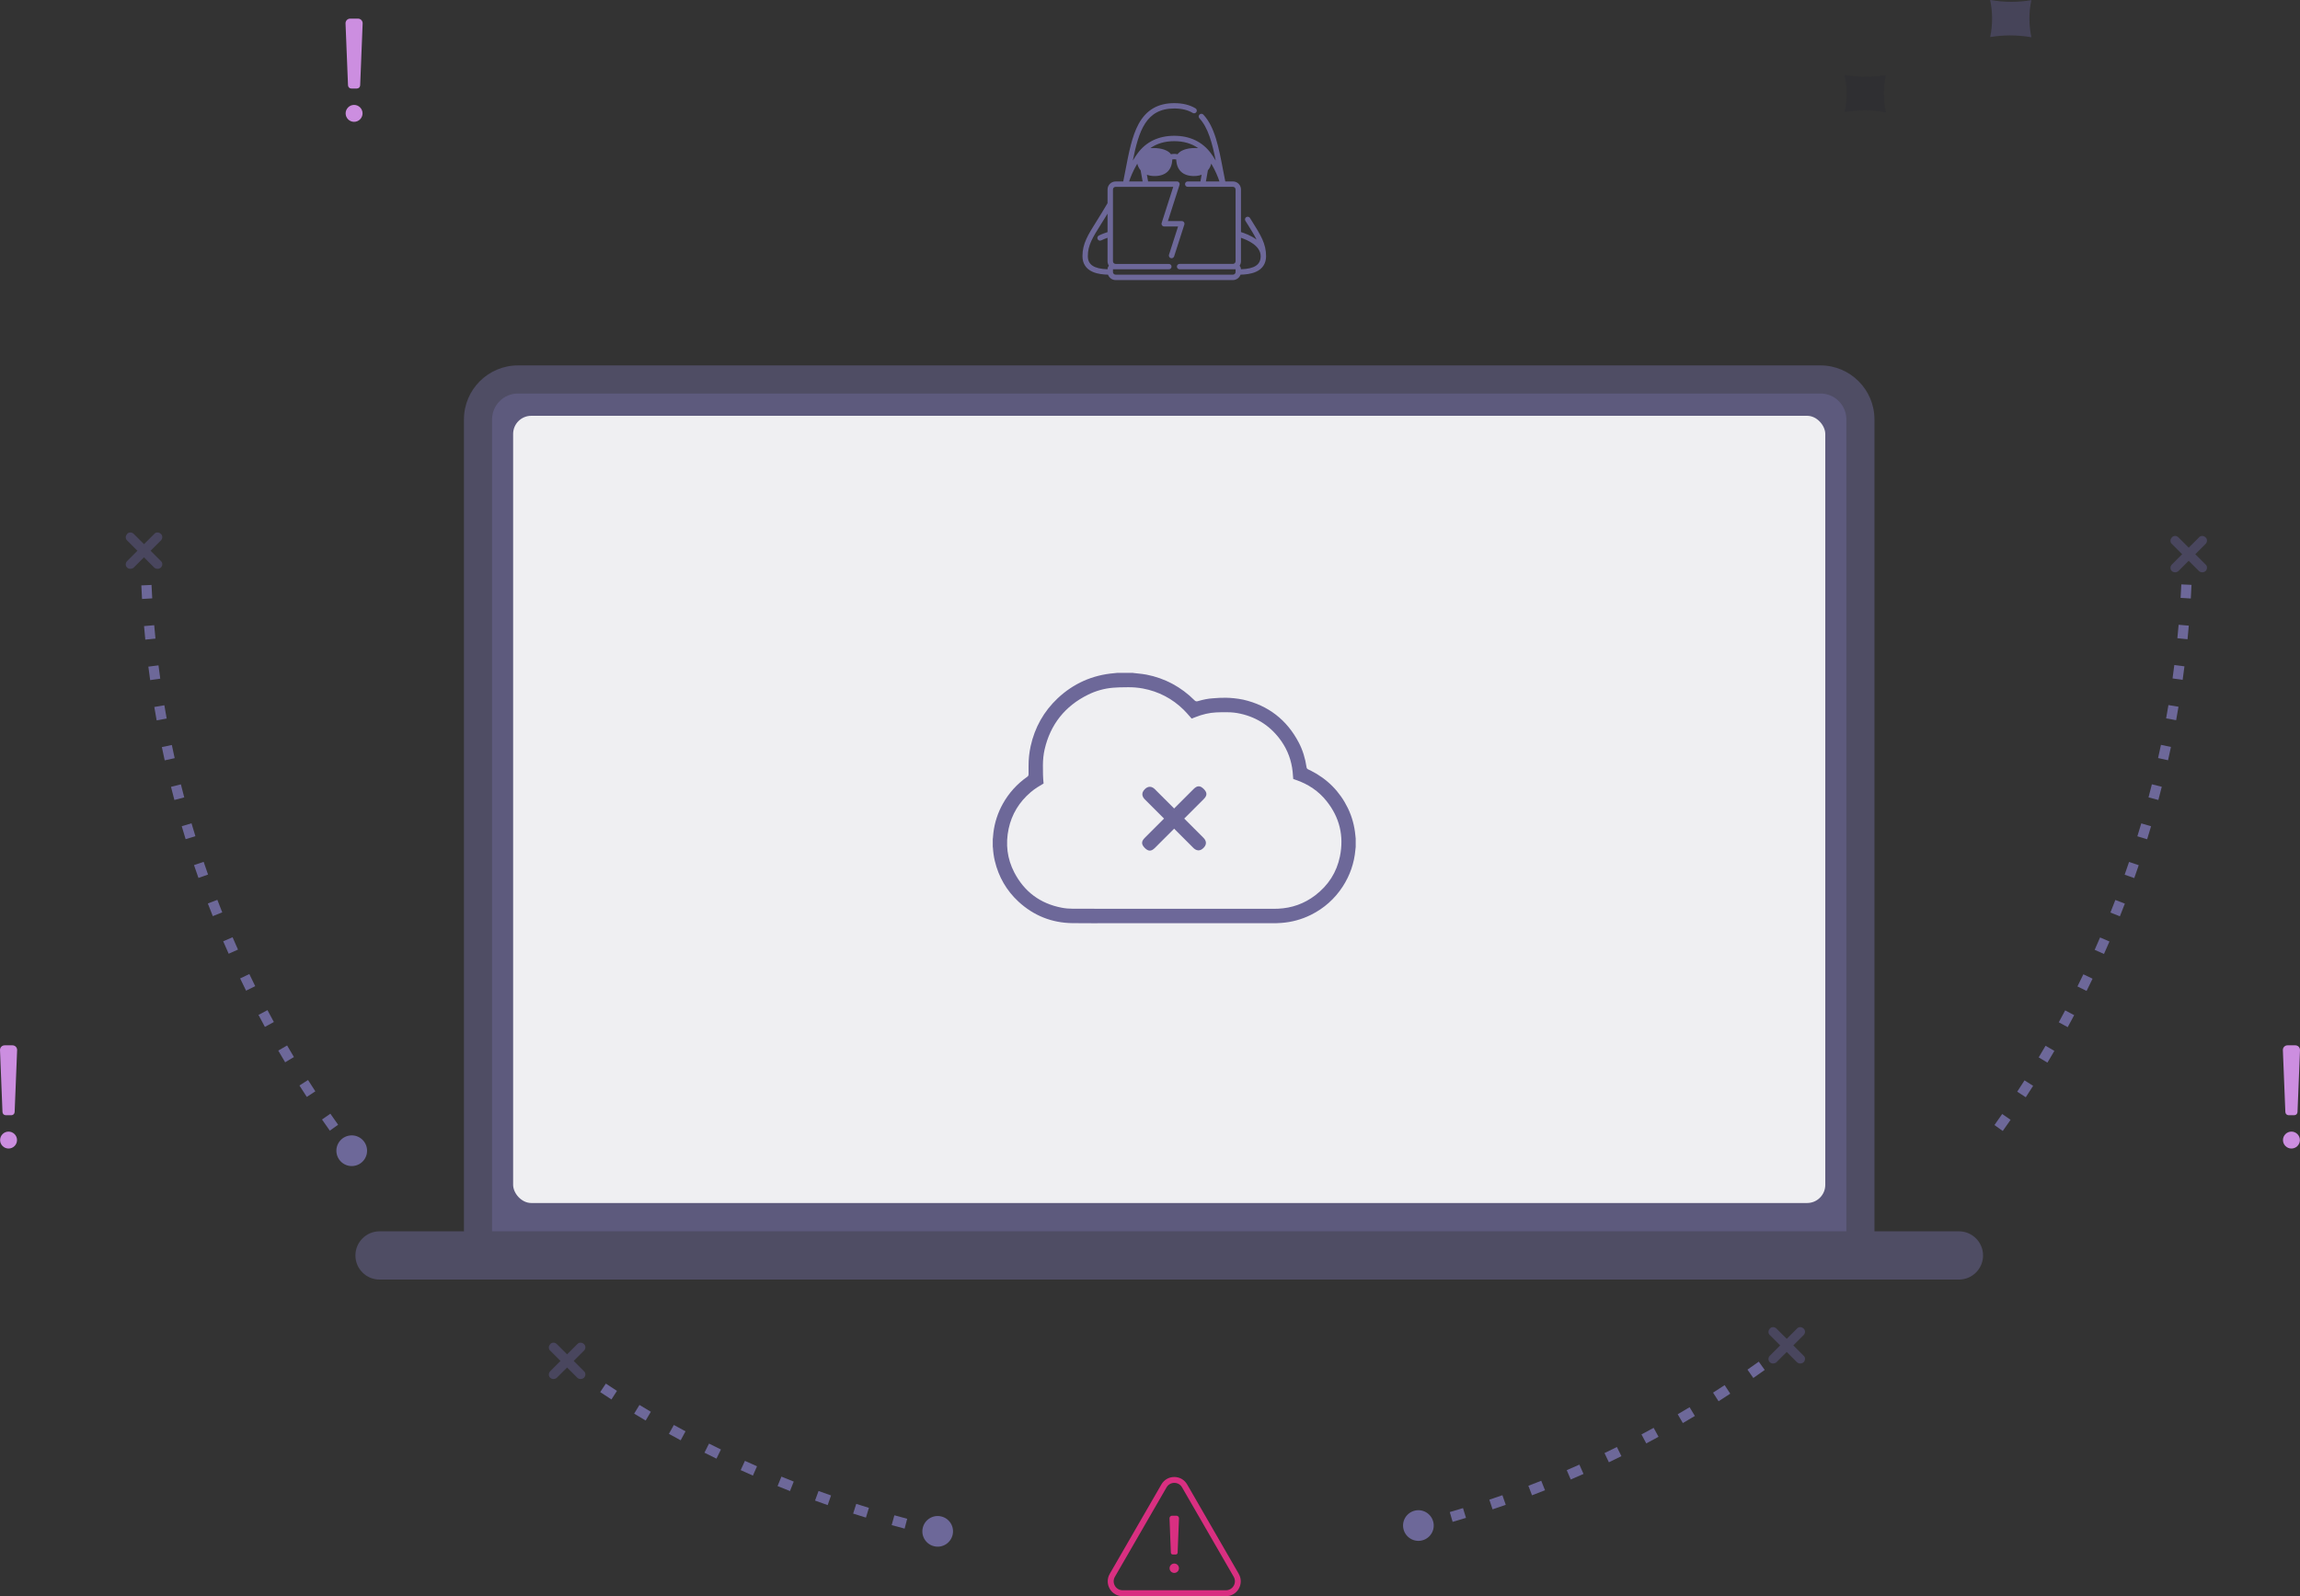 <?xml version="1.0" encoding="UTF-8"?> <svg xmlns="http://www.w3.org/2000/svg" id="Layer_2" data-name="Layer 2" viewBox="0 0 676.7 469.69"><rect x="0" y="0" width="676.7" height="469.69" fill="#333333" stroke="none"/><defs><style> .cls-1 { opacity: .48; } .cls-1, .cls-2, .cls-3 { fill: #6d6899; } .cls-2 { opacity: .47; } .cls-4 { fill: #1e1e2d; opacity: .5; } .cls-5 { fill-rule: evenodd; opacity: .46; } .cls-5, .cls-6 { fill: #635d90; } .cls-7 { fill: #d92f81; } .cls-8 { opacity: .41; } .cls-9 { fill: #cc8ee0; } .cls-10 { fill: #fff; isolation: isolate; opacity: .9; } </style></defs><g id="smarter_recovery_white" data-name="smarter recovery white"><path class="cls-2" d="M144.77,123.42c0-4.21,3.42-7.63,7.63-7.63h383.21c4.21,0,7.63,3.42,7.63,7.63v238.9H144.77V123.42Z"></path><path class="cls-1" d="M576.33,362.31h-24.83V123.42c0-8.77-7.13-15.9-15.9-15.9H152.4c-8.77,0-15.9,7.13-15.9,15.9v238.9h-24.83c-3.92,0-7.1,3.18-7.1,7.1s3.18,7.1,7.1,7.1h464.68c3.92,0,7.1-3.18,7.1-7.1s-3.18-7.1-7.1-7.1h0Z"></path><rect class="cls-10" x="150.97" y="122.35" width="386.06" height="231.64" rx="5.34" ry="5.34"></rect><g><path class="cls-3" d="M102.98,340.76c-.41-.53-.81-1.07-1.21-1.6l2.4-1.8c.4.53.8,1.06,1.2,1.59l-2.38,1.82Z"></path><path class="cls-3" d="M97.04,332.7c-.77-1.09-1.54-2.18-2.3-3.28l2.46-1.71c.75,1.09,1.51,2.17,2.28,3.25l-2.44,1.74ZM90.27,322.78c-.73-1.12-1.45-2.24-2.17-3.37l2.53-1.61c.71,1.12,1.42,2.23,2.15,3.33l-2.51,1.64ZM83.9,312.59c-.68-1.14-1.36-2.29-2.03-3.45l2.6-1.51c.66,1.14,1.33,2.28,2.01,3.41l-2.57,1.54ZM77.94,302.17c-.64-1.17-1.27-2.35-1.89-3.53l2.65-1.4c.62,1.17,1.24,2.33,1.87,3.49l-2.63,1.44ZM72.4,291.51c-.59-1.2-1.18-2.39-1.75-3.6l2.71-1.29c.57,1.19,1.15,2.38,1.73,3.56l-2.69,1.33ZM67.28,280.64c-.54-1.22-1.08-2.44-1.61-3.66l2.76-1.19c.52,1.21,1.05,2.42,1.59,3.63l-2.74,1.22ZM62.61,269.58c-.49-1.24-.98-2.48-1.46-3.73l2.8-1.07c.47,1.23.95,2.46,1.44,3.69l-2.79,1.11ZM58.39,258.34c-.44-1.26-.88-2.52-1.31-3.78l2.84-.96c.42,1.25.85,2.5,1.29,3.74l-2.83,1ZM54.62,246.94c-.39-1.27-.78-2.55-1.15-3.83l2.88-.85c.37,1.27.75,2.53,1.14,3.79l-2.87.88ZM51.31,235.4c-.34-1.29-.67-2.58-1-3.87l2.91-.73c.32,1.28.65,2.56.99,3.83l-2.9.77ZM48.46,223.74c-.29-1.3-.57-2.6-.84-3.91l2.94-.61c.27,1.29.55,2.58.83,3.87l-2.93.65ZM46.09,211.97c-.24-1.31-.47-2.62-.69-3.94l2.96-.5c.22,1.3.45,2.6.68,3.9l-2.95.54ZM44.18,200.12c-.18-1.32-.36-2.64-.53-3.96l2.98-.38c.17,1.31.34,2.62.52,3.92l-2.97.42ZM42.75,188.21c-.13-1.32-.26-2.65-.37-3.98l2.99-.26c.12,1.32.24,2.63.37,3.94l-2.98.3ZM41.79,176.25c-.08-1.33-.15-2.66-.21-3.99l3-.14c.06,1.32.13,2.64.21,3.95l-2.99.18Z"></path></g><g><path class="cls-3" d="M275.76,452.15c-.65-.15-1.31-.3-1.96-.45l.69-2.92c.65.15,1.29.3,1.94.45l-.67,2.92Z"></path><path class="cls-3" d="M266.15,449.8c-1.27-.33-2.54-.68-3.81-1.03l.8-2.89c1.25.35,2.51.69,3.77,1.02l-.76,2.9ZM254.77,446.56c-1.26-.38-2.51-.78-3.76-1.18l.91-2.86c1.24.4,2.48.79,3.73,1.17l-.88,2.87ZM243.52,442.88c-1.24-.43-2.48-.88-3.72-1.33l1.03-2.82c1.22.45,2.45.88,3.68,1.31l-.99,2.83ZM232.43,438.75c-1.22-.48-2.44-.97-3.66-1.47l1.14-2.78c1.2.49,2.41.98,3.62,1.46l-1.1,2.79ZM221.52,434.2c-1.2-.53-2.4-1.07-3.6-1.61l1.25-2.73c1.18.54,2.37,1.07,3.56,1.6l-1.21,2.74ZM210.79,429.21c-1.18-.58-2.36-1.16-3.53-1.75l1.35-2.68c1.16.59,2.33,1.17,3.5,1.74l-1.32,2.7ZM200.26,423.81c-1.16-.62-2.31-1.25-3.46-1.89l1.46-2.62c1.14.63,2.28,1.26,3.43,1.87l-1.42,2.64ZM189.96,418c-1.13-.67-2.26-1.34-3.38-2.03l1.56-2.56c1.11.68,2.23,1.35,3.35,2.01l-1.53,2.58ZM179.89,411.79c-1.1-.71-2.2-1.43-3.3-2.16l1.66-2.5c1.08.72,2.17,1.43,3.27,2.14l-1.62,2.52Z"></path><path class="cls-3" d="M276.89,446.21c2.43.55,3.95,2.97,3.39,5.4-.56,2.43-2.97,3.95-5.4,3.39-2.43-.55-3.95-2.97-3.39-5.4.56-2.43,2.97-3.95,5.4-3.39Z"></path><path class="cls-3" d="M106.19,334.99c-1.99-1.49-4.82-1.09-6.32.91-1.49,1.99-1.09,4.82.91,6.32,1.99,1.49,4.82,1.09,6.32-.91,1.49-1.99,1.09-4.82-.91-6.32Z"></path></g><g><path class="cls-3" d="M427.39,447.81l-.84-2.88c1.3-.38,2.6-.76,3.89-1.16l.88,2.87c-1.31.4-2.62.79-3.93,1.17ZM439.14,444.13l-.95-2.84c1.28-.43,2.57-.87,3.84-1.32l.99,2.83c-1.29.45-2.58.89-3.88,1.33ZM450.74,439.99l-1.07-2.8c1.27-.48,2.53-.97,3.79-1.47l1.11,2.79c-1.27.5-2.55,1-3.83,1.49ZM462.15,435.36l-1.19-2.76c1.25-.54,2.49-1.08,3.72-1.63l1.22,2.74c-1.25.56-2.5,1.1-3.76,1.64ZM473.36,430.28l-1.29-2.71c1.22-.58,2.44-1.18,3.65-1.78l1.33,2.69c-1.23.61-2.46,1.21-3.69,1.8ZM484.36,424.73l-1.41-2.65c1.2-.64,2.39-1.28,3.58-1.93l1.44,2.63c-1.2.66-2.4,1.31-3.61,1.95ZM495.12,418.74l-1.51-2.59c1.17-.68,2.33-1.37,3.5-2.07l1.55,2.57c-1.17.71-2.35,1.4-3.53,2.09ZM505.63,412.32l-1.62-2.53c1.14-.73,2.28-1.47,3.41-2.21l1.65,2.51c-1.14.75-2.29,1.5-3.44,2.24ZM515.86,405.48l-1.72-2.46c1.11-.78,2.22-1.56,3.32-2.35l1.75,2.44c-1.11.8-2.23,1.59-3.35,2.37Z"></path><path class="cls-3" d="M417.49,450.49l-.73-2.91c.64-.16,1.29-.33,1.93-.49l.76,2.9c-.65.17-1.3.34-1.95.5Z"></path><path class="cls-3" d="M416.15,444.54c-2.41.64-3.84,3.12-3.19,5.52s3.12,3.84,5.52,3.19c2.41-.64,3.84-3.12,3.19-5.52s-3.12-3.84-5.52-3.19Z"></path></g><path class="cls-3" d="M589.24,332.79l-2.44-1.74c.77-1.08,1.53-2.16,2.28-3.25l2.47,1.71c-.76,1.1-1.53,2.19-2.3,3.28ZM596.01,322.87l-2.51-1.64c.72-1.11,1.44-2.22,2.15-3.33l2.53,1.61c-.72,1.13-1.44,2.25-2.17,3.37ZM602.39,312.68l-2.57-1.54c.68-1.13,1.35-2.27,2.02-3.42l2.59,1.51c-.67,1.15-1.35,2.3-2.04,3.45ZM608.36,302.25l-2.63-1.44c.63-1.16,1.26-2.33,1.88-3.5l2.65,1.4c-.62,1.18-1.26,2.36-1.9,3.53ZM613.91,291.59l-2.69-1.33c.59-1.18,1.17-2.37,1.74-3.57l2.71,1.29c-.58,1.21-1.16,2.41-1.76,3.6ZM619.03,280.71l-2.74-1.22c.54-1.21,1.07-2.42,1.59-3.64l2.76,1.19c-.53,1.23-1.07,2.45-1.61,3.67ZM623.71,269.63l-2.79-1.11c.49-1.23.97-2.46,1.45-3.7l2.8,1.07c-.48,1.25-.97,2.49-1.46,3.73ZM627.94,258.38l-2.83-1c.44-1.25.87-2.5,1.3-3.75l2.84.96c-.43,1.27-.87,2.53-1.31,3.79ZM631.72,246.96l-2.87-.88c.39-1.26.77-2.53,1.15-3.8l2.88.85c-.38,1.28-.76,2.56-1.16,3.84ZM635.03,235.4l-2.9-.77c.34-1.28.67-2.56.99-3.85l2.91.73c-.33,1.3-.66,2.59-1,3.88ZM637.88,223.71l-2.93-.65c.29-1.29.57-2.59.84-3.88l2.94.61c-.27,1.31-.56,2.62-.85,3.92ZM640.26,211.92l-2.95-.54c.24-1.3.46-2.61.68-3.91l2.96.49c-.22,1.32-.45,2.64-.69,3.95ZM642.17,200.05l-2.97-.42c.18-1.31.36-2.62.52-3.94l2.98.38c-.17,1.33-.34,2.66-.53,3.98ZM643.6,188.1l-2.98-.3c.13-1.32.25-2.63.37-3.96l2.99.26c-.12,1.33-.24,2.67-.37,4ZM644.56,176.11l-2.99-.18c.08-1.32.15-2.65.21-3.97l3,.14c-.06,1.34-.13,2.67-.21,4.01Z"></path><g class="cls-8"><path class="cls-4" d="M554.81,33.01c-2.08-.35-4.17-.53-6.19-.53h-.03c-1.98,0-3.93.17-5.84.49v-.02c.37-1.8.56-3.61.56-5.39,0-1.87-.2-3.71-.58-5.51h.04c2.08.37,4.18.55,6.24.55s3.93-.17,5.84-.49v.03c-.39,1.86-.58,3.68-.56,5.4,0,1.85.2,3.68.57,5.47h-.04s0,0,0,0Z"></path><path class="cls-6" d="M597.61,10.95c-2.08-.35-4.17-.53-6.19-.53h-.03c-1.98,0-3.93.17-5.84.49v-.02c.37-1.8.56-3.61.56-5.39,0-1.87-.2-3.71-.58-5.51h.04c2.08.37,4.18.55,6.24.55s3.93-.17,5.84-.49v.03c-.39,1.86-.58,3.68-.56,5.4,0,1.85.2,3.68.57,5.47h-.04s0,0,0,0Z"></path></g><path class="cls-5" d="M646.99,168.04c.48.48,1.39.48,1.93,0,.24-.24.42-.6.42-.97s-.12-.72-.42-.97l-3.02-3.02,3.02-3.02c.24-.24.42-.6.42-.97s-.12-.72-.42-.97h0c-.24-.24-.6-.42-.97-.42h0c-.36,0-.72.12-.97.42l-3.02,3.02-3.02-3.02c-.24-.24-.6-.42-.97-.42h0c-.36,0-.72.12-.97.42s-.42.6-.42.97.12.72.42.97l3.02,3.02-3.02,3.02c-.24.24-.42.6-.42.97s.12.72.42.97c.48.48,1.39.48,1.93,0l3.02-3.02,3.02,3.02h0Z"></path><path class="cls-5" d="M528.72,400.85c.48.48,1.39.48,1.93,0,.24-.24.42-.6.42-.97s-.12-.72-.42-.97l-3.02-3.02,3.02-3.02c.24-.24.42-.6.42-.97s-.12-.72-.42-.97h0c-.24-.24-.6-.42-.97-.42h0c-.36,0-.72.12-.97.42l-3.02,3.02-3.02-3.02c-.24-.24-.6-.42-.97-.42h0c-.36,0-.72.12-.97.42s-.42.6-.42.97.12.72.42.97l3.02,3.02-3.02,3.02c-.24.24-.42.6-.42.97s.12.72.42.97c.48.48,1.39.48,1.93,0l3.02-3.02,3.02,3.02h0Z"></path><path class="cls-5" d="M169.88,405.42c.48.48,1.39.48,1.93,0,.24-.24.42-.6.42-.97s-.12-.72-.42-.97l-3.02-3.02,3.02-3.02c.24-.24.42-.6.42-.97s-.12-.72-.42-.97h0c-.24-.24-.6-.42-.97-.42h0c-.36,0-.72.12-.97.42l-3.02,3.02-3.02-3.02c-.24-.24-.6-.42-.97-.42h0c-.36,0-.72.12-.97.42s-.42.6-.42.97.12.72.42.97l3.02,3.02-3.02,3.02c-.24.24-.42.6-.42.97s.12.72.42.97c.48.48,1.39.48,1.93,0l3.02-3.02,3.02,3.02h0Z"></path><path class="cls-5" d="M45.4,167.02c.48.48,1.39.48,1.93,0,.24-.24.42-.6.42-.97s-.12-.72-.42-.97l-3.02-3.02,3.02-3.02c.24-.24.42-.6.42-.97s-.12-.72-.42-.97h0c-.24-.24-.6-.42-.97-.42h0c-.36,0-.72.12-.97.42l-3.02,3.02-3.02-3.02c-.24-.24-.6-.42-.97-.42h0c-.36,0-.72.12-.97.42s-.42.6-.42.97.12.72.42.97l3.02,3.02-3.02,3.02c-.24.24-.42.6-.42.97s.12.72.42.97c.48.48,1.39.48,1.93,0l3.02-3.02,3.02,3.02h0Z"></path><path class="cls-9" d="M105.33,5.48h-2.3c-.76,0-1.37.61-1.37,1.37l.73,18.23c0,.54.44.97.97.97h1.64c.54,0,.97-.44.97-.97l.73-18.23c0-.76-.61-1.37-1.37-1.37Z"></path><path class="cls-9" d="M104.18,30.87c-1.37,0-2.49,1.12-2.49,2.49s1.12,2.49,2.49,2.49,2.49-1.12,2.49-2.49-1.12-2.49-2.49-2.49Z"></path><path class="cls-9" d="M675.33,307.59h-2.3c-.76,0-1.37.61-1.37,1.37l.73,18.23c0,.54.44.97.97.97h1.64c.54,0,.97-.44.97-.97l.73-18.23c0-.76-.61-1.37-1.37-1.37Z"></path><path class="cls-9" d="M674.18,332.98c-1.37,0-2.49,1.12-2.49,2.49s1.12,2.49,2.49,2.49,2.49-1.12,2.49-2.49-1.12-2.49-2.49-2.49Z"></path><path class="cls-9" d="M3.67,307.59H1.37c-.76,0-1.37.61-1.37,1.37l.73,18.23c0,.54.44.97.97.97h1.64c.54,0,.97-.44.97-.97l.73-18.23c0-.76-.61-1.37-1.37-1.37Z"></path><path class="cls-9" d="M2.52,332.98c-1.37,0-2.49,1.12-2.49,2.49s1.12,2.49,2.49,2.49,2.49-1.12,2.49-2.49-1.12-2.49-2.49-2.49Z"></path><g><path class="cls-3" d="M327.58,271.65c1.76,0,3.52,0,5.27,0h42.66l.47-.02c.36-.02.72-.03,1.06-.06,3.02-.22,5.93-1.02,8.64-2.36,3.87-1.92,7.03-4.73,9.38-8.35,2.12-3.26,3.37-6.89,3.72-10.79.02-.2.04-.39.06-.58l.03-.25v-2.52l-.03-.27c-.02-.2-.04-.38-.06-.56-.25-2.86-1-5.59-2.22-8.11-2.37-4.87-6.05-8.58-10.92-11.03-.29-.14-.52-.25-.73-.34-.29-.12-.45-.33-.5-.65-.39-2.65-1.15-5.09-2.28-7.24-3.5-6.7-8.99-10.95-16.34-12.64-3.89-.79-6.83-.56-8.4-.44-.21.02-.39.03-.55.04-1.36.08-2.82.36-4.45.85-.36.11-.65.03-.91-.23-3.98-3.98-8.75-6.53-14.18-7.59-.83-.16-1.7-.25-2.54-.34-.41-.04-.82-.08-1.22-.13-.06,0-.12-.02-.18-.04h0s-4.72,0-4.72,0l-.24.03c-.2.02-.4.04-.6.06-6.39.54-11.99,3.03-16.63,7.4-4.06,3.83-6.73,8.57-7.94,14.09-.41,1.88-.62,3.85-.61,5.86,0,.28,0,.56,0,.84,0,.52,0,1.04,0,1.56,0,.31-.12.55-.38.73-2.99,2.09-5.41,4.76-7.18,7.93-1.48,2.66-2.42,5.52-2.78,8.51-.04.34-.07.71-.1,1.03-.02.19-.03.39-.05.58,0,.07-.02.14-.04.18v2.38c.02.07.04.15.04.24.08,1.33.26,2.64.56,3.9,1.12,4.72,3.46,8.75,6.95,11.98,4.48,4.14,9.83,6.27,15.9,6.34,3.95.04,7.96.03,11.85.02h.17ZM315.75,267.4c-1.25,0-2.34-.1-3.36-.3-6.34-1.21-11.04-4.72-13.99-10.42-2.06-3.99-2.61-8.31-1.64-12.83.91-4.25,3.11-7.88,6.53-10.78,1.2-1.02,2.56-1.83,3.75-2.52-.18-1.69-.21-3.37-.2-5.36.01-1.72.18-3.25.51-4.69,1.69-7.32,5.98-12.73,12.74-16.07,2.34-1.16,4.85-1.86,7.44-2.07,1.19-.1,2.39-.12,3.55-.13.27,0,.54,0,.81-.01,1.45-.02,2.93.11,4.4.38,4.6.87,8.63,2.97,11.96,6.25.64.63,1.23,1.31,1.8,1.96l.03.03c.18.2.35.41.53.61.21-.09.41-.16.61-.24.17-.07.33-.13.49-.19,2.1-.83,4.08-1.29,6.07-1.39.92-.05,1.84-.05,2.74-.05h.58c1.3,0,2.6.14,3.87.43,5.05,1.13,9.1,3.86,12.05,8.11,1.85,2.66,2.96,5.68,3.3,8.96.07.63.11,1.28.15,1.85l.02.28c.12.04.24.09.36.13.12.05.23.09.34.12,3.72,1.25,6.79,3.35,9.1,6.25,3.85,4.81,5.17,10.29,3.94,16.31-.95,4.65-3.41,8.51-7.31,11.47-3.17,2.41-6.82,3.72-10.86,3.9-.16,0-.33,0-.49,0h-.04s-.2.02-.2.02h-42.55c-1.24,0-2.47,0-3.71,0h-.74c-1.46,0-2.94,0-4.42,0-3.22,0-5.8,0-8.13-.02Z"></path><path class="cls-3" d="M354.09,246.54l-5.67-5.67,5.74-5.74c1.05-1.05,1.05-1.91,0-2.97-1.05-1.05-1.91-1.05-2.97,0l-5.74,5.74-5.67-5.67c-.3-.3-.78-.67-1.38-.71-.04,0-.08,0-.12,0-.5,0-1,.24-1.47.71-1.29,1.29-.55,2.41,0,2.97l5.67,5.67-5.67,5.67c-1.05,1.05-1.05,1.91,0,2.97,1.05,1.05,1.91,1.05,2.97,0l5.67-5.67,5.67,5.67c.3.3.78.66,1.38.71.55.04,1.08-.2,1.59-.71,1.29-1.29.55-2.41,0-2.97Z"></path></g><path class="cls-3" d="M368.3,65.01c-.18-.28-.36-.57-.54-.87-.23-.37-.72-.48-1.09-.25-.37.23-.48.72-.25,1.09.19.3.37.59.55.87,1.15,1.84,2.07,3.3,2.73,4.65-1.65-1.22-3.61-1.91-4.58-2.21v-12.53c0-1.31-1.06-2.37-2.37-2.37h-2.25c-.22-1.09-.43-2.18-.63-3.23-1.31-6.87-2.44-12.81-5.82-16.43-.3-.32-.8-.34-1.12-.04-.32.3-.34.8-.04,1.12,2.56,2.75,3.74,7.2,4.8,12.45-.42-.7-.89-1.42-1.42-2.15-2.47-3.37-6.19-5.16-10.78-5.16s-8.31,1.78-10.78,5.16c-.53.73-1,1.45-1.42,2.15,1.77-8.79,3.89-15.34,12.2-15.34,2.17,0,3.95.43,5.44,1.31.38.22.86.1,1.08-.28.22-.38.1-.86-.28-1.08-1.75-1.03-3.79-1.52-6.24-1.52-4.81,0-8.23,2-10.48,6.1-1.97,3.6-2.9,8.52-3.9,13.72-.2,1.06-.41,2.14-.63,3.23h-2.25c-1.31,0-2.37,1.06-2.37,2.37v4.01c-1.2,2.06-2.26,3.75-3.19,5.24-2.62,4.17-4.19,6.68-4.19,10.35,0,2.17,1.04,3.77,3.02,4.63,1.44.63,3.15.79,4.5.82.32.92,1.21,1.59,2.24,1.59h34.5c1.03,0,1.92-.67,2.24-1.59,1.34-.03,3.06-.19,4.5-.82,1.98-.87,3.02-2.47,3.02-4.63,0-3.67-1.58-6.19-4.19-10.35h0ZM358.78,53.39h-3.98l.58-3.27c.46-.54.8-1.21,1-1.97,1.28,2.17,2.03,4.12,2.4,5.24ZM352.52,43.59c-.3-.02-.61-.03-.94-.03-2.45,0-4.35.71-5.13,1.83-.26-.07-.58-.11-.96-.11s-.7.04-.96.11c-.78-1.12-2.68-1.83-5.13-1.83-.33,0-.64,0-.94.03,1.91-1.36,4.26-2.05,7.03-2.05,2.77,0,5.12.69,7.03,2.05h0ZM334.6,48.16c.2.76.54,1.43,1,1.97l.58,3.27h-3.98c.37-1.12,1.12-3.07,2.4-5.24h0ZM320.06,75.36c0-3.22,1.4-5.45,3.95-9.51.57-.91,1.19-1.89,1.85-2.98v5.43c-.59.18-1.53.5-2.55,1-.39.19-.56.66-.37,1.06.14.28.42.45.71.45.12,0,.23-.03.35-.08.69-.34,1.35-.59,1.86-.76v6.9c0,.49.15.94.4,1.32-.25.28-.4.64-.4,1.04-4.01-.14-5.8-1.34-5.8-3.86h0ZM363.53,80.03c0,.44-.35.79-.79.79h-34.5c-.44,0-.79-.35-.79-.79v-.79s16.45,0,16.45,0c.44,0,.79-.35.79-.79s-.35-.79-.79-.79h-15.66c-.44,0-.79-.35-.79-.79v-21.1c0-.44.35-.79.79-.79h16.95l-3.41,10.62c-.08.24-.04.5.11.71s.39.33.64.33h4.08l-2.67,8.31c-.13.42.1.86.51,1,.42.13.86-.1,1-.51l3-9.35c.08-.24.04-.5-.11-.71s-.39-.33-.64-.33h-4.08l3.41-10.62c.08-.24.04-.5-.11-.71s-.39-.33-.64-.33h-8.49l-.35-1.98c.67.26,1.43.39,2.26.39,3.26,0,5.1-1.73,5.21-4.89.31-.07.85-.07,1.16,0,.12,3.16,1.96,4.89,5.21,4.89.83,0,1.59-.13,2.26-.39l-.35,1.98h-3.74c-.44,0-.79.35-.79.79s.35.79.79.79h13.29c.44,0,.79.35.79.79v21.1c0,.44-.35.79-.79.79h-15.68c-.44,0-.79.35-.79.79s.35.79.79.79h15.66s.01,0,.02,0c.01,0,.03,0,.04,0h.75v.79ZM365.11,79.23c0-.4-.16-.76-.4-1.04.25-.38.4-.83.4-1.32v-6.9c1.88.63,5.8,2.32,5.8,5.4,0,2.52-1.8,3.73-5.8,3.86Z"></path><g><path class="cls-7" d="M364.47,463.12l-15.19-26.32c-.79-1.37-2.21-2.19-3.79-2.19s-3,.82-3.79,2.19l-15.2,26.32c-.79,1.37-.79,3.01,0,4.38.79,1.37,2.21,2.19,3.79,2.19h30.38c1.59,0,3-.82,3.79-2.19.79-1.37.79-3.01,0-4.38ZM363,466.58l-.03.04c-.47.82-1.33,1.32-2.28,1.32h-30.39c-.96,0-1.81-.49-2.28-1.32-.48-.83-.48-1.82,0-2.64l15.2-26.32c.47-.82,1.33-1.32,2.28-1.32s1.81.49,2.28,1.32l15.2,26.32c.47.81.47,1.78.02,2.59Z"></path><path class="cls-7" d="M346.13,446h-1.28c-.42,0-.76.34-.76.76l.4,10.11c0,.3.24.54.54.54h.91c.3,0,.54-.24.54-.54l.4-10.11c0-.42-.34-.76-.76-.76Z"></path><path class="cls-7" d="M345.49,460.08c-.76,0-1.38.62-1.38,1.38s.62,1.38,1.38,1.38,1.38-.62,1.38-1.38-.62-1.38-1.38-1.38Z"></path></g></g></svg> 